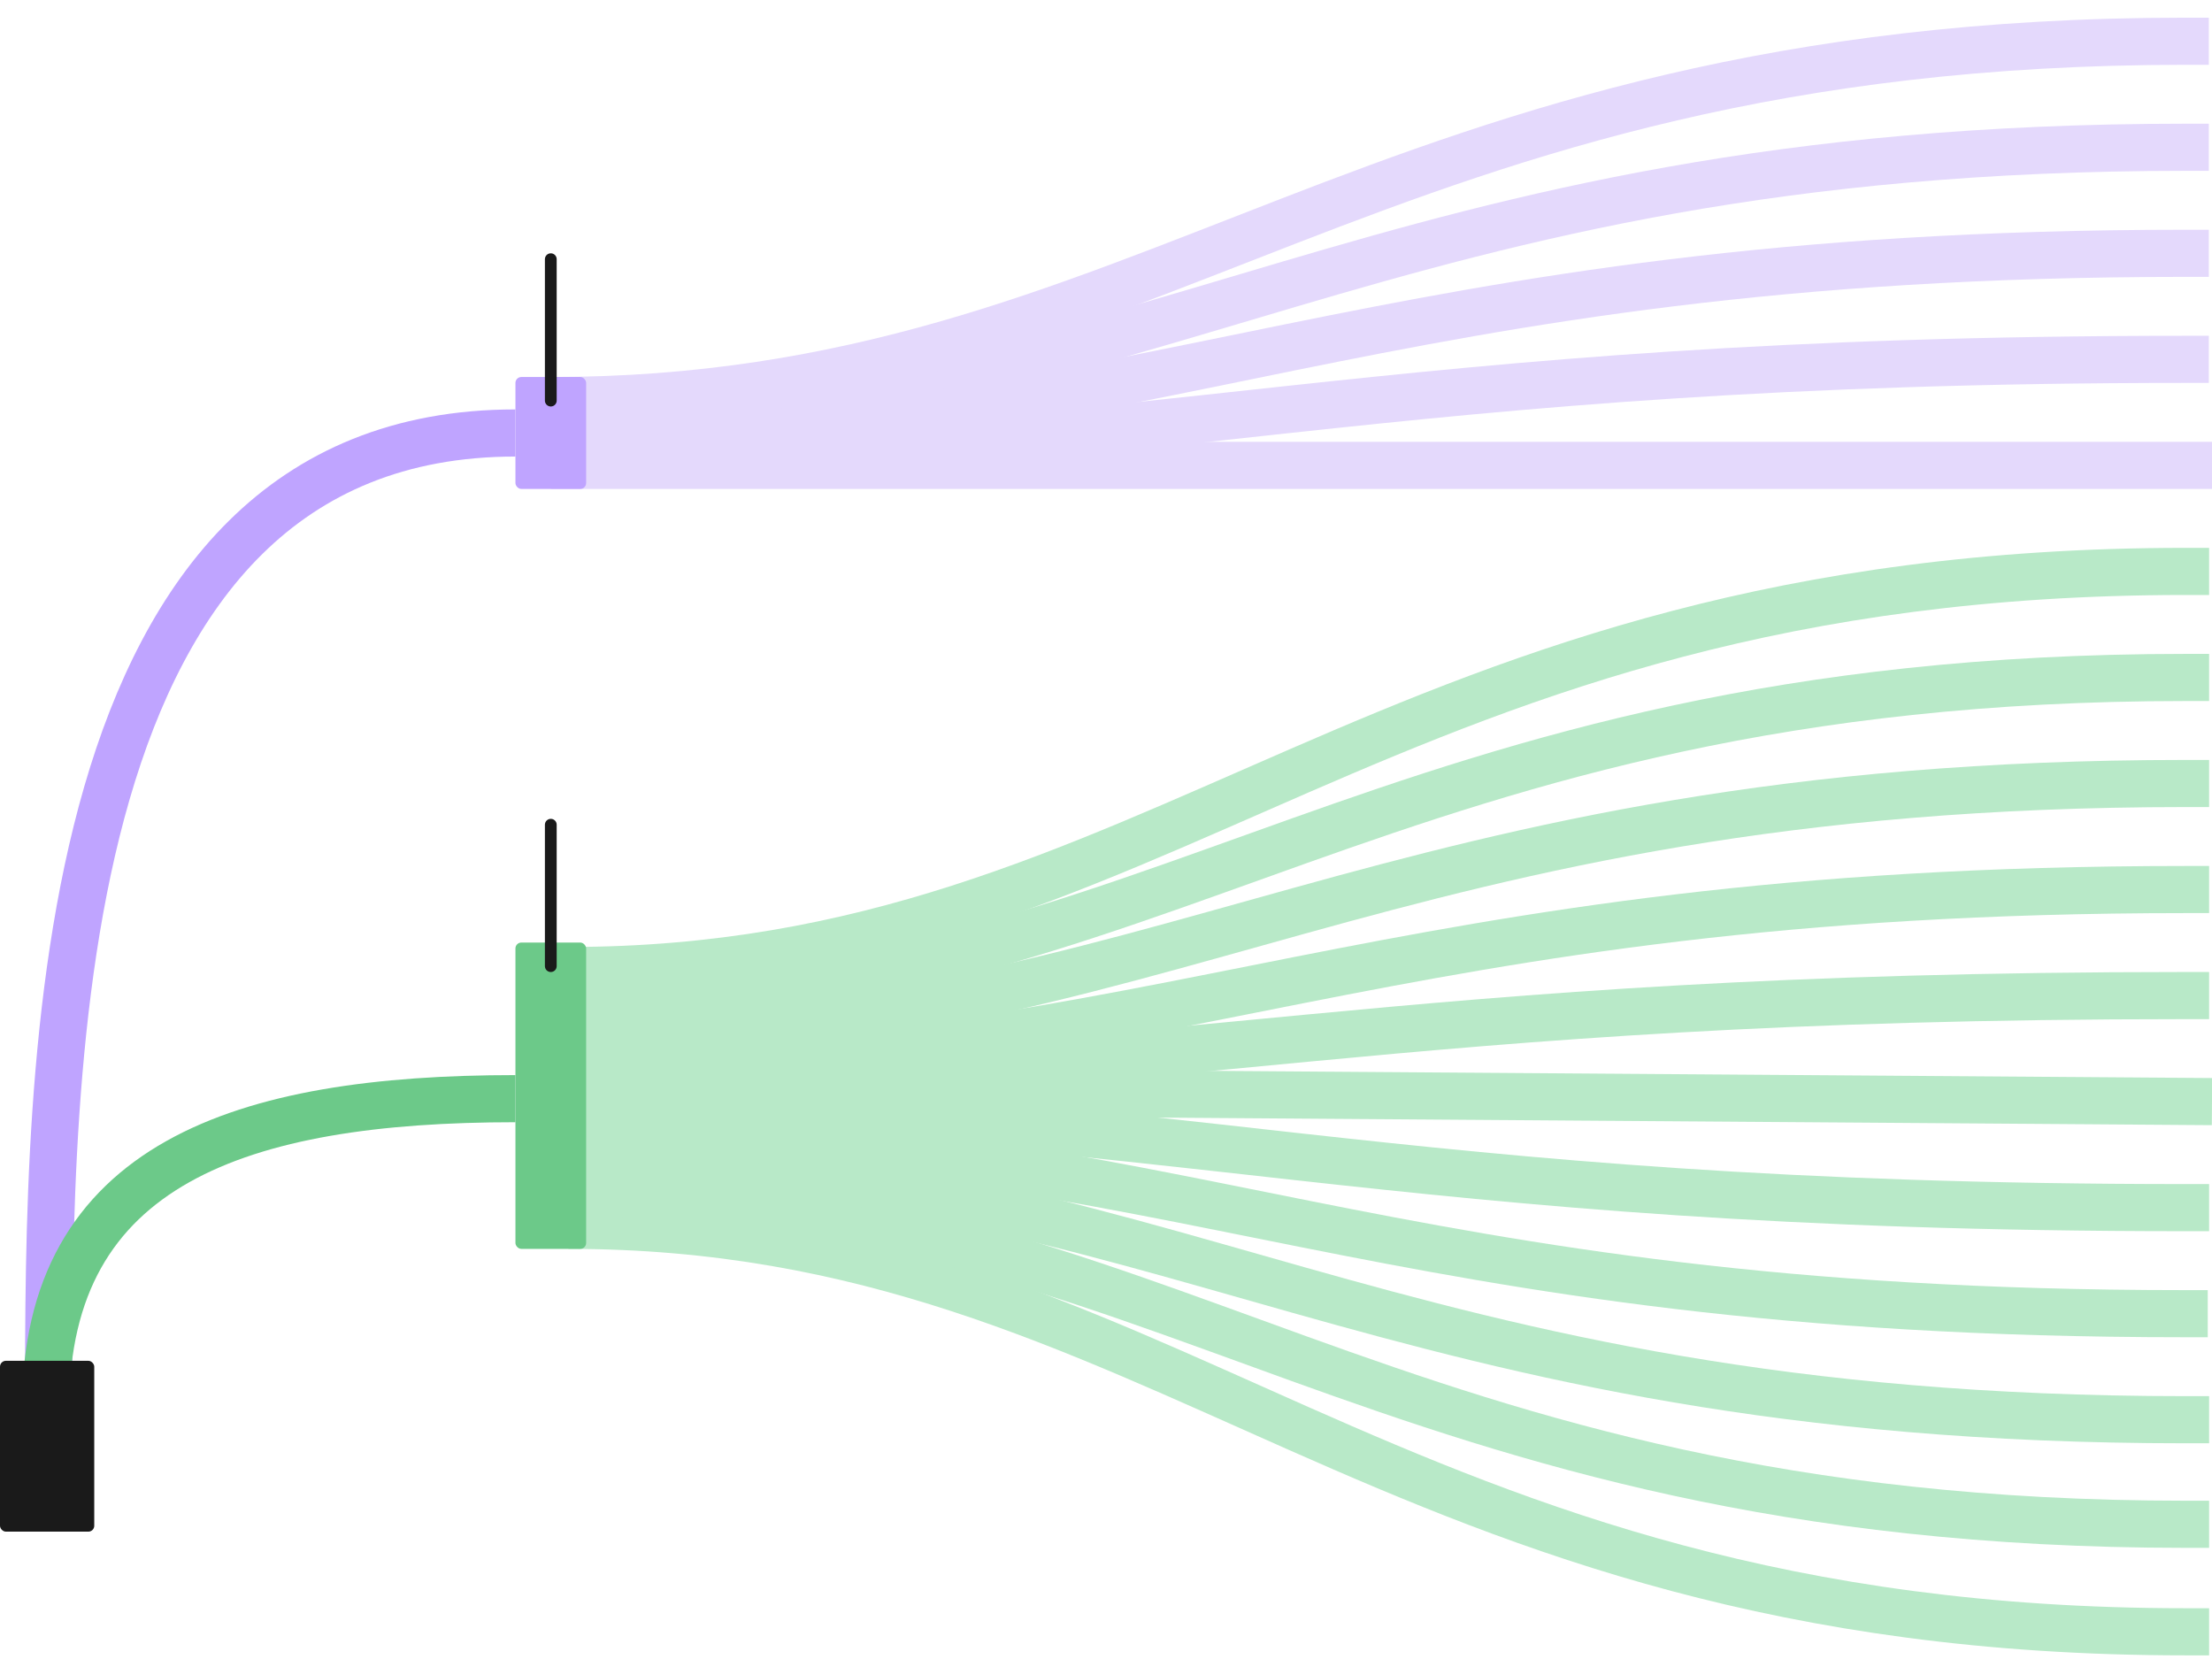 <?xml version="1.0" encoding="UTF-8"?> <svg xmlns="http://www.w3.org/2000/svg" width="751" height="566" viewBox="0 0 751 566" fill="none"><g clip-path="url(#clip0_2013_22208)"><path d="M16.5 478C16.5 362.5 16.5 147 175 147" stroke="#BFA4FF" stroke-width="16"></path><path d="M741.922 58H749.922V42H741.922V58ZM187 151C290.28 151 361.25 127.371 439.89 104.173C518.346 81.029 605.282 58 741.922 58V42C603.126 42 514.538 65.471 435.363 88.827C356.37 112.129 287.596 135 187 135V151Z" fill="#E4D9FC"></path><path d="M741.922 22H749.922V6H741.922V22ZM187 144C290.685 144 361.957 112.86 440.513 82.461C518.915 52.121 605.618 22 741.922 22V6C602.79 6 513.97 36.879 434.739 67.539C355.662 98.14 287.192 128 187 128V144Z" fill="#E4D9FC"></path><path d="M741.921 94H749.921V78H741.921V94ZM187 158C289.867 158 360.51 141.818 439.218 125.84C517.763 109.895 604.946 94 741.921 94V78C603.462 78 515.122 94.105 436.034 110.16C357.109 126.182 288.009 142 187 142V158Z" fill="#E4D9FC"></path><path d="M741.921 130H749.921V114H741.921V130ZM187 164C289.433 164 359.72 155.448 438.484 146.954C517.147 138.47 604.598 130 741.921 130V114C603.81 114 515.738 122.53 436.768 131.046C357.899 139.552 288.443 148 187 148V164Z" fill="#E4D9FC"></path><path d="M187 158L751 158" stroke="#E4D9FC" stroke-width="16"></path><path d="M193 370L751 374" stroke="#B8E9C8" stroke-width="16"></path><path d="M742.018 202H750.018V186H742.018V202ZM193 337.5C295.805 337.5 366.479 302.828 444.147 269.088C521.695 235.399 607.352 202 742.018 202V186C604.179 186 516.18 220.351 437.772 254.412C359.485 288.422 291.903 321.5 193 321.5V337.5Z" fill="#B8E9C8"></path><path d="M742.018 238H750.018V222H742.018V238ZM193 349C295.465 349 365.894 320.705 443.642 293.037C521.22 265.429 607.066 238 742.018 238V222C604.465 222 516.656 250.071 438.278 277.963C360.069 305.795 292.243 333 193 333V349Z" fill="#B8E9C8"></path><path d="M742.018 274H750.018V258H742.018V274ZM193 360.5C295.117 360.5 365.282 338.539 443.098 316.959C520.731 295.43 606.779 274 742.018 274V258C604.752 258 517.145 279.82 438.822 301.541C360.682 323.211 292.59 344.5 193 344.5V360.5Z" fill="#B8E9C8"></path><path d="M742.018 310H750.018V294H742.018V310ZM193 371.5C294.756 371.5 364.634 355.953 442.507 340.599C520.22 325.276 606.486 310 742.018 310V294C605.045 294 517.655 309.474 439.412 324.901C361.329 340.297 292.951 355.5 193 355.5V371.5Z" fill="#B8E9C8"></path><path d="M742.019 346H750.019V330H742.019V346ZM197.953 375C299.518 375 367.581 367.711 444.118 360.464C520.553 353.228 605.732 346 742.019 346V330C605.049 330 519.327 337.272 442.609 344.536C365.993 351.789 298.652 359 197.953 359V375Z" fill="#B8E9C8"></path><path d="M742.018 546H750.018V562H742.018V546ZM193 407.998C295.839 407.998 366.537 443.323 444.197 477.683C521.743 511.993 607.381 546 742.018 546V562C604.15 562 516.132 527.006 437.723 492.315C359.426 457.673 291.868 423.998 193 423.998V407.998Z" fill="#B8E9C8"></path><path d="M742.018 509.5H750.018V525.5H742.018V509.5ZM193 396.998C295.486 396.998 365.931 425.683 443.674 453.724C521.249 481.704 607.084 509.5 742.018 509.5V525.5C604.447 525.5 516.626 497.045 438.246 468.775C360.033 440.565 292.222 412.998 193 412.998V396.998Z" fill="#B8E9C8"></path><path d="M742.018 474H750.018V490H742.018V474ZM193 385.999C295.138 385.999 365.32 408.347 443.132 430.3C520.761 452.202 606.797 474 742.018 474V490C604.734 490 517.115 467.798 438.788 445.699C360.643 423.652 292.569 401.999 193 401.999V385.999Z" fill="#B8E9C8"></path><path d="M741.558 438H749.558V454H741.558V438ZM197.492 377C299.531 377 367.983 392.423 444.465 407.654C520.762 422.848 605.649 438 741.558 438V454C604.21 454 518.196 438.652 441.34 423.346C364.67 408.077 297.717 393 197.492 393V377Z" fill="#B8E9C8"></path><path d="M742.018 402H750.018V418H742.018V402ZM193 367.5C294.362 367.5 363.916 376.18 441.839 384.798C519.66 393.406 606.17 402 742.018 402V418C605.361 418 518.215 409.344 440.08 400.702C362.048 392.07 293.346 383.5 193 383.5V367.5Z" fill="#B8E9C8"></path><path d="M15.5 478C15.5 395 82 373 175 373" stroke="#6CC989" stroke-width="16"></path><rect x="175" y="320" width="24" height="104" rx="2" fill="#6CC989"></rect><rect x="175" y="128" width="24" height="38" rx="2" fill="#BFA4FF"></rect><path d="M187 280V328" stroke="#1A1A1A" stroke-width="4" stroke-linecap="round"></path><path d="M187 88V136" stroke="#1A1A1A" stroke-width="4" stroke-linecap="round"></path><rect y="462" width="32" height="58" rx="2" fill="#1A1A1A"></rect></g><defs><clipPath id="clip0_2013_22208"><rect width="751" height="566" fill="white"></rect></clipPath></defs></svg> 